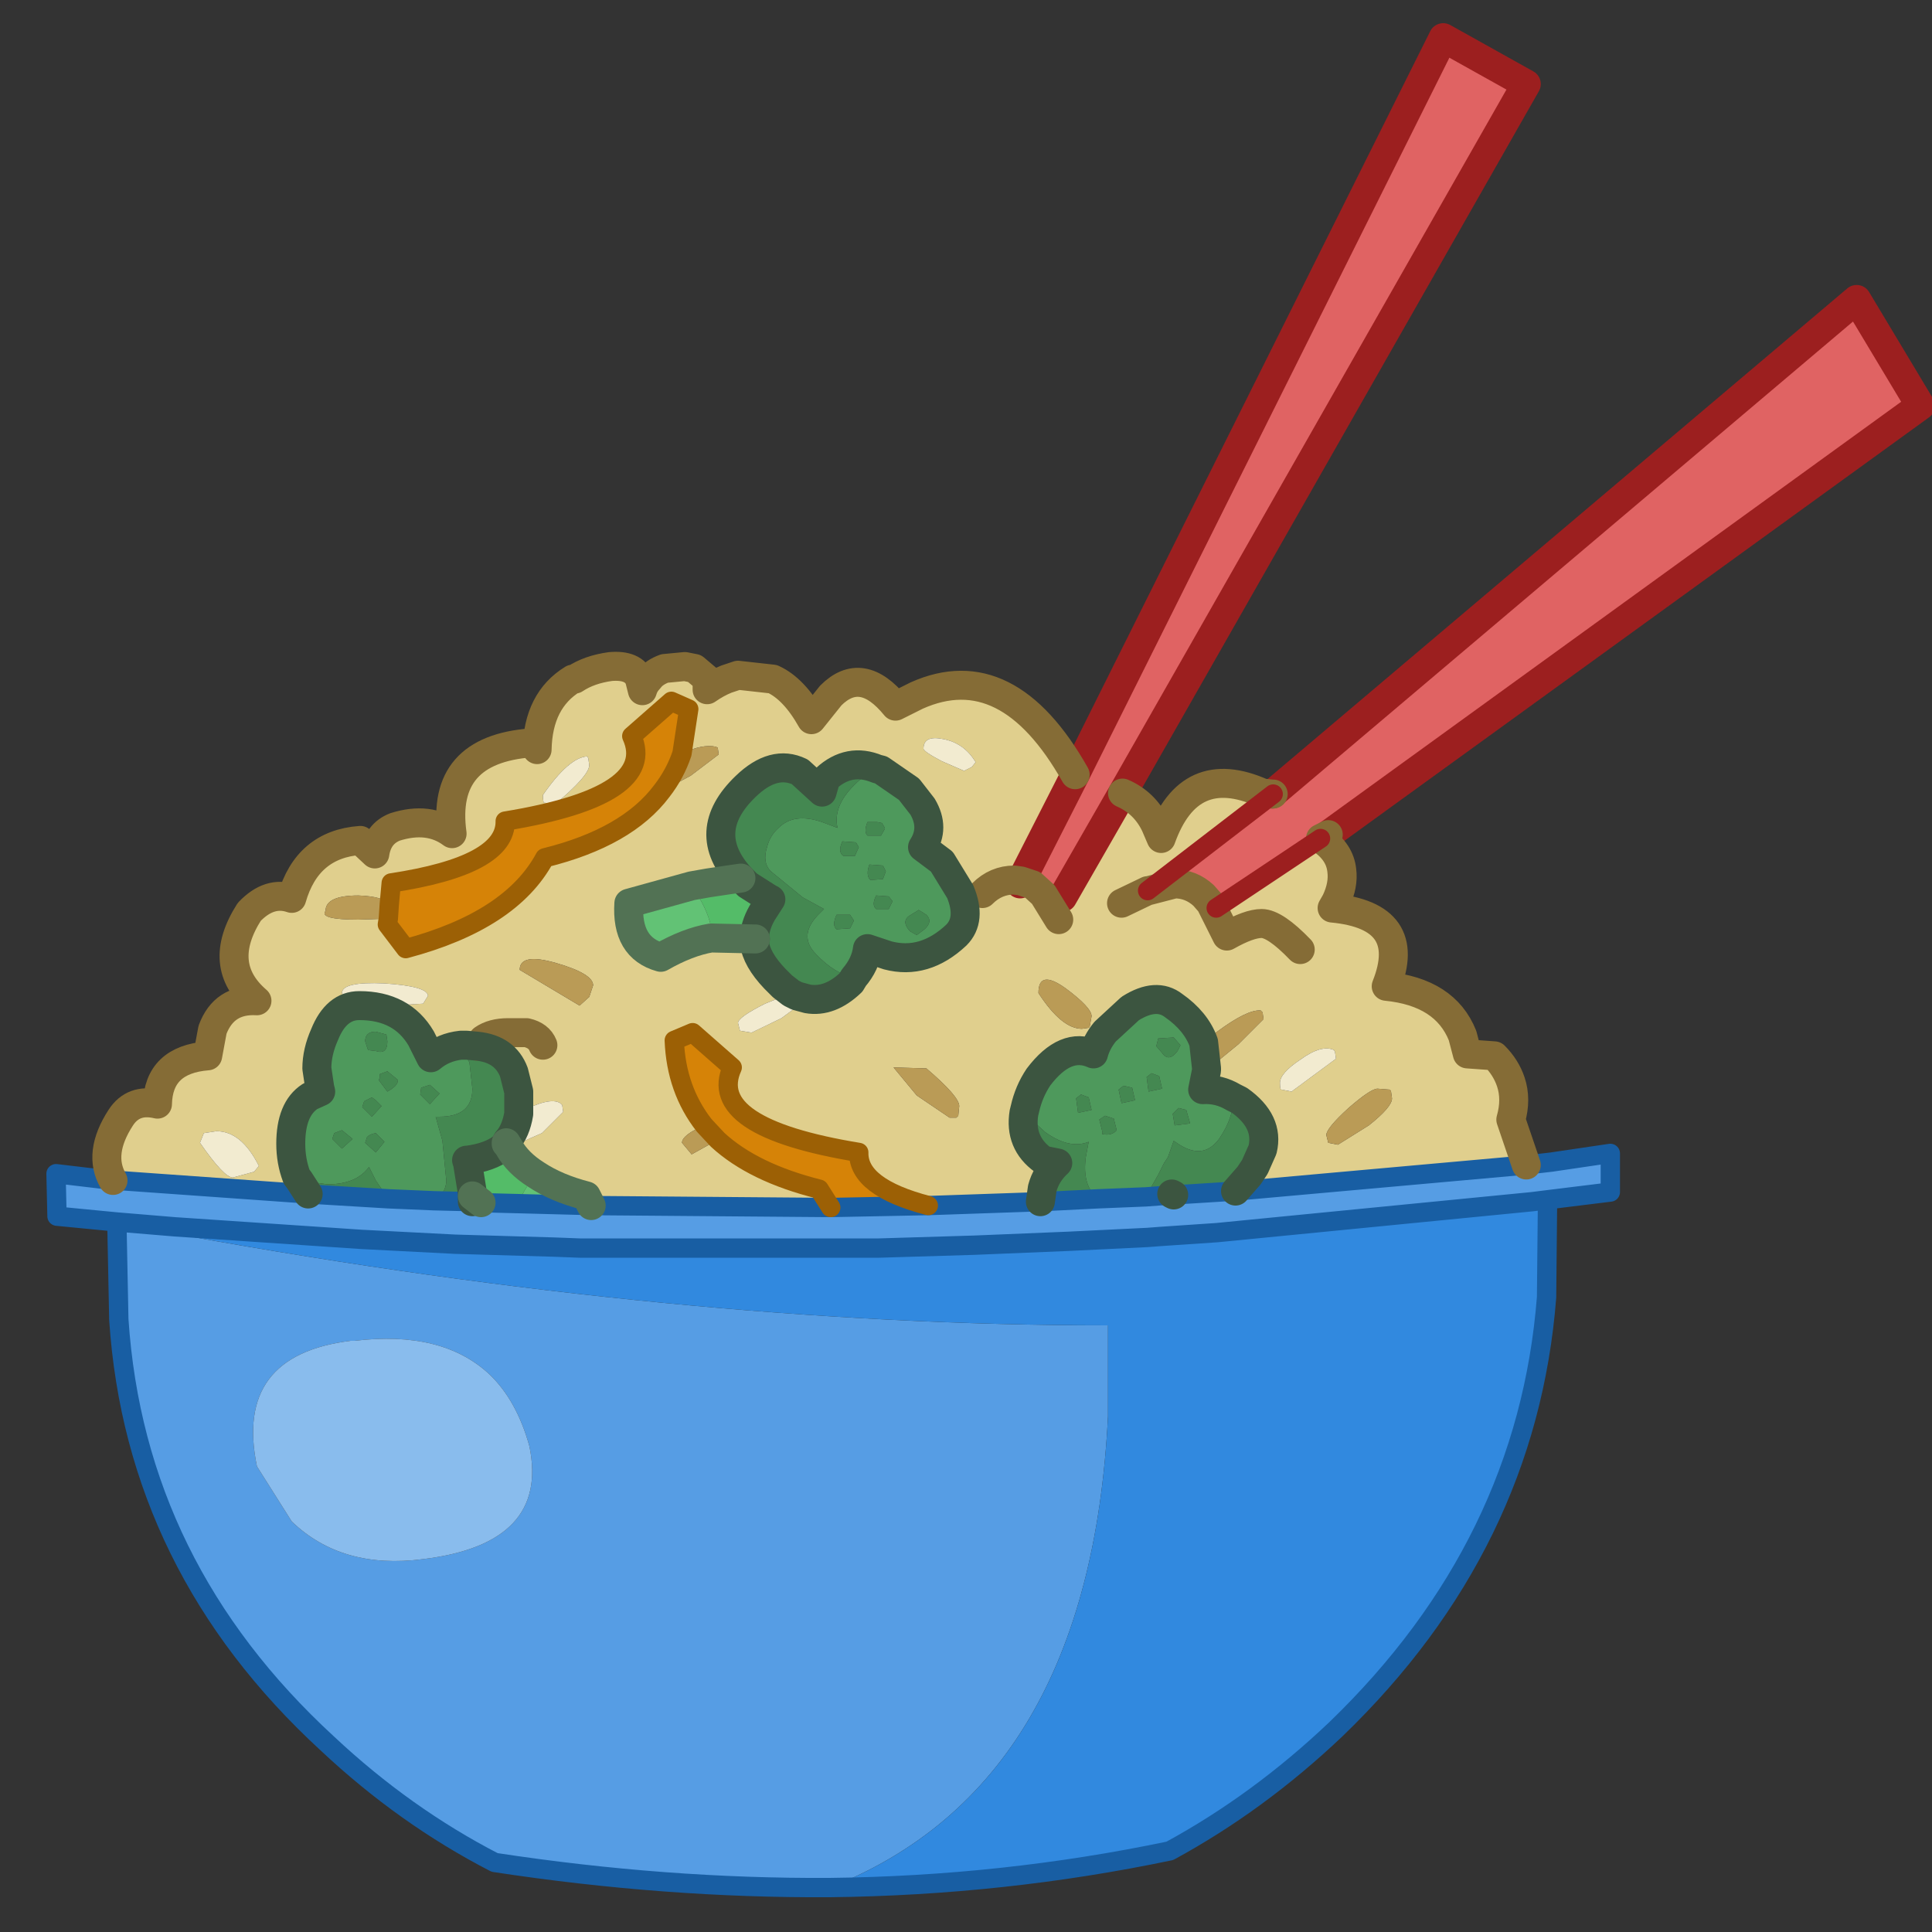 <svg id="f4" width="100" height="100" xmlns="http://www.w3.org/2000/svg" xmlns:xlink="http://www.w3.org/1999/xlink">
  <rect width="100%" height="100%" fill="#333333" stroke="none"/>
  <defs/>
  <g id="f4_layer_001">
    <path stroke="none" fill="#e06363" d="M65.85 41.1 L96.1 15.5 99.4 21 68.75 43.2 68.35 43.4 62.95 47 62.65 46.65 62.3 46.35 Q61.65 45.75 60.8 45.75 L59.45 46.1 60.8 45.75 Q61.65 45.75 62.3 46.35 L60.4 46 59.45 46.1 59.4 46.1 65.9 41.1 65.85 41.1 M55.65 40.1 L74.7 1.95 79 4.35 58.1 41.05 55 46.45 Q54.2 45.95 53.45 45.8 L52.8 45.75 52.85 45.6 53.45 45.8 52.85 45.6 55.65 40.1" id="f4_path_001"/>
    <path stroke="none" fill="#569de4" d="M79 60.3 L80.3 60.15 83.35 59.7 83.35 61.7 80.1 62.1 79.3 62.2 63 63.8 60.05 64 59.4 64.05 55.3 64.25 50.45 64.45 45.5 64.6 30 64.6 28.7 64.55 23.55 64.4 18.7 64.15 9.05 63.5 6.05 63.25 2.95 62.95 2.9 60.75 5.85 61.1 6.1 61.1 15.95 61.8 20.1 62.05 22.45 62.15 24.45 62.2 24.9 62.25 26.85 62.3 30.6 62.4 43 62.5 48.05 62.4 53.85 62.2 56.85 62.05 59.3 61.95 60.65 61.85 60.75 61.85 63.95 61.65 79 60.3 M42.95 97.7 Q34.45 97.75 25.6 96.4 20.95 94 16.95 90.25 7 81.1 6.15 68.3 L6.05 63.3 9.55 63.95 Q35.25 68.6 57.35 68.6 L57.35 73.3 Q56.4 92.4 42.95 97.7 M18.35 69.4 L18.15 69.4 Q12.1 70.15 13.3 75.9 L15.1 78.75 Q17.7 81.25 21.9 80.7 28.45 79.9 27.4 74.85 26.75 72.5 25.35 71.15 22.9 68.85 18.35 69.4" id="f4_path_002"/>
    <path stroke="none" fill="#e0cf8d" d="M65.85 41.1 L65.9 41.1 59.4 46.1 59.45 46.1 60.4 46 62.3 46.35 62.65 46.65 62.95 47 68.35 43.4 68.4 43.45 Q69.35 44.1 69.45 45.05 69.55 45.8 69.15 46.65 L68.95 47 Q73.2 47.4 71.75 51.05 74.8 51.35 75.7 53.6 L75.95 54.55 77.35 54.65 Q77.95 55.25 78.2 56 78.5 56.9 78.2 57.95 L79 60.3 63.95 61.65 64.65 60.85 64.95 60.4 65.35 59.5 Q65.7 58.05 64.15 56.95 L63.85 56.8 Q63.1 56.35 62.25 56.4 L62.45 55.4 64.1 54.05 65.4 52.75 65.35 52.4 65.25 52.3 Q64.55 52.25 63 53.4 L62.3 53.95 Q61.9 52.85 60.75 52.05 59.85 51.35 58.5 52.2 L57.2 53.4 Q56.75 53.95 56.6 54.55 55.15 53.9 53.75 55.75 53.25 56.5 53.05 57.4 L53 57.6 Q52.75 59.15 54 60.05 L54.75 60.2 Q54.15 60.75 53.95 61.5 L53.85 62.2 48.05 62.4 Q44.4 61.45 44.45 59.65 36.5 58.35 37.9 55.25 L35.85 53.45 34.9 53.85 Q35 56.4 36.45 58.25 35.3 58.75 35.3 59.15 L35.8 59.75 Q36.6 59.3 37.15 59 39 60.7 42.4 61.55 L43 62.5 30.6 62.4 30.35 61.9 Q28.8 61.5 27.75 60.8 26.8 60.2 26.35 59.4 L28.05 58.65 29.15 57.55 29.1 57.2 29 57.1 Q28.45 56.75 26.85 57.6 L26.85 57.65 26.85 57 26.85 56.5 26.6 55.5 Q26.15 54.3 24.7 54.15 L24.15 54.1 23.85 54.1 Q22.95 54.2 22.3 54.75 L21.8 53.75 Q20.8 52.05 18.6 52.05 17.4 52.05 16.8 53.55 16.4 54.45 16.4 55.3 L16.55 56.3 Q16.1 56.45 16.05 56.75 15.05 57.4 15.05 59.2 15.05 60.1 15.35 60.9 L15.5 61.1 15.95 61.8 6.1 61.1 5.85 61.1 Q5.05 59.7 6.25 57.85 6.9 56.85 8.15 57.15 8.2 54.85 10.75 54.65 L11 53.3 Q11.6 51.7 13.3 51.8 11.15 49.95 12.9 47.2 13.95 46.1 15.1 46.5 15.9 43.7 18.65 43.5 L19.4 44.2 Q19.55 43.15 20.45 42.8 22.2 42.25 23.4 43.15 22.8 38.8 27.5 38.45 L27.8 38.8 Q27.85 36.25 29.65 35.15 L29.75 35.15 Q30.5 34.65 31.6 34.5 32.8 34.4 33.1 35.15 L33.25 35.75 Q33.35 35.4 33.6 35.15 33.85 34.8 34.4 34.6 L35.45 34.5 35.95 34.6 36.6 35.15 36.6 35.7 Q37.1 35.35 37.6 35.15 L38.2 34.95 40 35.15 Q41.1 35.65 42 37.25 L43 36 Q44.6 34.4 46.35 36.55 L47.45 36 Q52.15 33.9 55.65 40.1 L52.85 45.6 52.8 45.75 53.45 45.8 Q54.2 45.95 55 46.45 L58.1 41.05 Q59.25 41.55 59.8 42.7 L60.1 43.4 Q61.55 39.35 65.35 41.05 L65.85 41.1 M49.9 39.9 L50.3 39.7 50.5 39.45 Q49.9 38.45 48.8 38.25 47.8 38.05 47.8 38.75 47.8 38.9 48.75 39.4 L49.9 39.9 M47.75 41.75 L47.95 41.4 Q47.95 40.4 47.05 40.85 L45.6 39.85 45.4 39.8 Q43.95 39.2 42.75 40.3 L42.55 41 41.4 39.95 Q40.05 39.3 38.6 40.7 36.15 43.05 38.35 45.45 L37.65 45.55 36.65 45.7 35.8 45.85 32.55 46.75 Q32.4 49.05 34.2 49.55 35.6 48.75 36.8 48.55 L39.05 48.6 39.1 48.6 39.05 48.8 Q39.15 49.65 40.1 50.65 L40.5 51.05 40.95 51.4 39.6 51.95 Q38.2 52.65 38.2 52.95 L38.3 53.35 38.9 53.45 40.45 52.7 41.8 51.7 Q42.95 51.9 44.05 50.85 L44.2 50.6 Q44.8 49.9 44.9 49.1 L45.95 49.45 Q47.85 49.95 49.5 48.4 50.3 47.6 49.7 46.15 L48.75 44.6 47.75 43.85 Q48.4 42.85 47.75 41.75 M52.85 45.6 L52.5 45.55 Q51.55 45.55 50.85 46.25 51.55 45.55 52.5 45.55 L52.85 45.6 M54.8 47.6 L54 46.3 53.45 45.8 54 46.3 54.8 47.6 M58.05 46.75 L59.3 46.15 59.4 46.1 59.3 46.15 58.05 46.75 M67.3 49.15 Q66 47.8 65.3 47.8 64.65 47.8 63.5 48.45 L62.65 46.75 62.3 46.35 62.65 46.75 63.5 48.45 Q64.65 47.8 65.3 47.8 66 47.8 67.3 49.15 M20.1 47.55 L20.05 47.85 21 49.1 Q26.45 47.65 28.2 44.4 32.45 43.35 34.25 40.95 L35.75 40.15 37.2 39.05 37.15 38.7 37.05 38.65 Q36.35 38.5 35.3 39 L35.65 36.7 34.75 36.3 32.7 38.1 Q34.1 41.2 26.15 42.5 26.2 44.8 20.25 45.7 L20.15 46.8 Q19.85 46.4 18.55 46.35 16.85 46.35 16.85 47.15 16.5 47.6 18.55 47.6 L20.05 47.55 20.1 47.55 M28.1 41.15 Q28.1 41.6 28.2 41.55 L28.7 41.65 Q30.5 40.15 30.5 39.6 L30.45 39.25 30.4 39.15 Q29.45 39.2 28.1 41.15 M30.5 51.6 L30.7 51 Q30.7 50.4 28.8 49.85 26.9 49.3 26.9 50.2 L30 52.05 30.5 51.6 M28.1 54.1 Q27.9 53.6 27.25 53.45 L26.3 53.45 Q25.5 53.45 25 53.8 L24.7 54.15 25 53.8 Q25.5 53.45 26.3 53.45 L27.25 53.45 Q27.9 53.6 28.1 54.1 M21.9 51.95 L22.15 51.55 Q22.15 51.05 19.9 50.9 17.7 50.8 17.7 51.4 L17.9 51.8 20.15 52.05 21.9 51.95 M24.2 60.05 L24.2 60.2 24.15 60.05 24.2 60.05 M24.45 61.9 L24.9 62.25 24.45 62.2 24.45 61.9 M12.05 60.95 L13.15 60.65 13.4 60.35 Q12.5 58.55 11.2 58.55 L10.55 58.65 10.35 59.15 Q11.6 60.95 12.05 60.95 M72.05 56.85 L72 56.5 71.95 56.4 71.3 56.35 Q70.95 56.35 69.8 57.35 68.65 58.4 68.65 58.75 L68.75 59.15 69.25 59.25 70.85 58.25 Q72.05 57.3 72.05 56.85 M69.15 54.8 L69.1 54.45 69.05 54.35 Q68.4 54.05 67.3 54.85 66.25 55.55 66.25 56.05 66.25 56.45 66.35 56.4 L66.85 56.5 69.15 54.8 M56.4 53.15 L56.5 52.6 Q56.5 52.15 55.15 51.15 53.75 50.15 53.75 51.4 54.95 53.25 56 53.25 L56.35 53.2 56.4 53.15 M47.95 55.3 L46.25 55.25 47.45 56.7 49.15 57.85 49.5 57.85 49.6 57.75 49.65 57.25 Q49.65 56.75 47.95 55.3" id="f4_path_003"/>
    <path stroke="none" fill="#f2ebd0" d="M49.9 39.9 L48.75 39.4 Q47.8 38.9 47.8 38.75 47.8 38.05 48.8 38.25 49.9 38.45 50.5 39.45 L50.3 39.7 49.9 39.9 M41.8 51.7 L40.45 52.7 38.9 53.45 38.3 53.35 38.2 52.95 Q38.2 52.65 39.6 51.95 L40.95 51.4 41.25 51.55 41.8 51.7 M28.1 41.15 Q29.45 39.2 30.4 39.15 L30.45 39.25 30.5 39.6 Q30.5 40.15 28.7 41.65 L28.2 41.55 Q28.1 41.6 28.1 41.15 M26.85 57.65 L26.85 57.6 Q28.45 56.75 29 57.1 L29.1 57.2 29.15 57.55 28.05 58.65 26.35 59.4 26.2 59.15 26.25 59.05 Q26.7 58.55 26.85 57.65 M21.9 51.95 L20.15 52.05 17.9 51.8 17.7 51.4 Q17.7 50.8 19.9 50.9 22.15 51.05 22.15 51.55 L21.9 51.95 M12.05 60.95 Q11.6 60.95 10.35 59.15 L10.55 58.65 11.2 58.55 Q12.5 58.55 13.4 60.35 L13.15 60.65 12.05 60.95 M69.15 54.8 L66.85 56.5 66.35 56.4 Q66.25 56.45 66.25 56.05 66.25 55.55 67.3 54.85 68.4 54.05 69.05 54.35 L69.1 54.45 69.15 54.8" id="f4_path_004"/>
    <path stroke="none" fill="#ba9b56" d="M47.05 40.85 Q47.95 40.4 47.95 41.4 L47.75 41.75 47.05 40.85 M34.25 40.95 Q34.95 40.05 35.3 39 36.35 38.5 37.05 38.65 L37.15 38.7 37.2 39.05 35.75 40.15 34.25 40.95 M20.15 46.8 L20.1 47.55 20.05 47.55 18.55 47.6 Q16.5 47.6 16.85 47.15 16.85 46.35 18.55 46.35 19.85 46.4 20.15 46.8 M62.3 53.95 L63 53.4 Q64.55 52.25 65.25 52.3 L65.35 52.4 65.4 52.75 64.1 54.05 62.45 55.4 62.45 55.3 62.3 53.95 M30.5 51.6 L30 52.05 26.9 50.2 Q26.9 49.3 28.8 49.85 30.7 50.4 30.7 51 L30.5 51.6 M36.45 58.25 L37.15 59 Q36.6 59.3 35.8 59.75 L35.3 59.15 Q35.3 58.75 36.45 58.25 M16.55 56.3 L16.6 56.5 16.05 56.75 Q16.1 56.45 16.55 56.3 M72.05 56.85 Q72.05 57.3 70.85 58.25 L69.25 59.25 68.75 59.15 68.65 58.75 Q68.65 58.4 69.8 57.35 70.95 56.35 71.3 56.35 L71.95 56.4 72 56.5 72.05 56.85 M56.4 53.15 L56.35 53.2 56 53.25 Q54.95 53.25 53.75 51.4 53.75 50.15 55.15 51.15 56.5 52.15 56.5 52.6 L56.4 53.15 M47.95 55.3 Q49.65 56.75 49.65 57.25 L49.6 57.75 49.5 57.85 49.15 57.85 47.45 56.7 46.25 55.25 47.95 55.3" id="f4_path_005"/>
    <path stroke="none" fill="#4e995c" d="M45.6 43.25 L45.8 42.9 45.8 42.85 45.65 42.6 45.4 42.55 44.9 42.55 Q44.7 43.05 44.9 43.25 L45.6 43.25 M47.75 41.75 Q48.4 42.85 47.75 43.85 L48.75 44.6 49.7 46.15 Q50.3 47.6 49.5 48.4 47.85 49.95 45.95 49.45 L44.9 49.1 Q44.8 49.9 44.2 50.6 43.2 50.4 42.25 49.4 41.25 48.4 42.45 47.25 L42.65 47.05 41.55 46.45 39.9 45.1 Q39.45 44.65 39.7 43.85 39.85 43.25 40.3 42.85 41.1 42.05 42.55 42.55 L43.35 42.85 Q43.1 41.75 44.2 40.65 44.9 39.95 45.4 39.8 L45.6 39.85 47.05 40.85 47.75 41.75 M47.15 47.35 Q46.6 47.65 47.1 48.2 L47.45 48.4 47.85 48.1 Q48.3 47.7 47.95 47.35 L47.55 47.1 47.15 47.35 M45.35 46.35 Q45.1 46.85 45.35 47.05 L46 47.05 46.2 46.65 46 46.4 45.35 46.35 M44 47.35 L43.3 47.35 Q43.05 47.9 43.3 48.1 L44 48.05 44.2 47.65 44 47.35 M45 44.75 Q44.8 45.3 45.05 45.55 L45.7 45.5 45.85 45.1 45.7 44.8 45 44.75 M44.25 44.3 L44.45 43.85 44.3 43.6 43.6 43.55 Q43.35 44.1 43.65 44.3 L44.25 44.3 M53 57.6 L53.05 57.4 Q53.25 56.5 53.75 55.75 55.15 53.9 56.6 54.55 56.75 53.95 57.2 53.4 L58.5 52.2 Q59.85 51.35 60.75 52.05 61.9 52.85 62.3 53.95 L62.45 55.3 62.45 55.4 62.25 56.4 Q63.1 56.35 63.85 56.8 63.85 57.85 63.1 58.95 62.25 60.1 60.9 59.15 L60.75 59.05 60.45 59.9 60.25 60.2 59.95 60.8 59.3 61.95 56.85 62.05 Q56 61.4 56.2 59.9 L56.35 59.1 Q55.35 59.5 54.1 58.6 L53 57.6 M16.55 56.3 L16.4 55.3 Q16.4 54.45 16.8 53.55 17.4 52.05 18.6 52.05 20.8 52.05 21.8 53.75 L22.3 54.75 Q22.95 54.2 23.85 54.1 L24.3 55 24.45 56.35 Q24.45 57.8 22.75 57.8 L22.55 57.8 22.9 59.05 23.1 61.1 Q23.1 61.75 22.45 62.15 L20.1 62.05 19.45 61.1 19.1 60.4 Q18.45 61.3 16.95 61.3 L15.5 61.1 15.35 60.9 Q15.05 60.1 15.05 59.2 15.05 57.4 16.05 56.75 L16.6 56.5 16.55 56.3 M22.25 57.15 L22.75 56.6 22.25 56.15 21.8 56.3 21.75 56.65 22.25 57.15 M20.05 55.45 L19.65 55.6 19.65 55.8 19.6 55.9 20.05 56.5 Q20.6 56.2 20.6 55.9 L20.05 55.45 M20 53.55 L19.45 53.4 Q18.9 53.4 18.9 53.9 L19.05 54.35 19.45 54.4 Q20.05 54.6 20.05 53.9 L20 53.55 M17.7 58.5 L17.3 58.65 17.2 58.95 17.7 59.45 18.25 58.95 17.7 58.5 M19.45 56.95 L19.25 56.8 18.85 57 18.75 57.3 19.25 57.8 19.75 57.25 19.45 56.95 M18.9 59.15 L19.45 59.65 19.9 59.1 19.45 58.65 Q19.15 58.7 19 58.85 L18.9 59.15 M60.95 54.4 L61.1 54.1 60.75 53.7 59.95 53.75 59.85 54.15 60.15 54.5 Q60.5 55 60.95 54.4 M61.4 57.45 L61 57.35 60.7 57.65 60.8 58.25 61.6 58.15 61.4 57.45 M57.8 58.5 L57.65 57.9 57.2 57.75 56.9 57.95 57.05 58.55 57.05 58.7 Q57.55 58.8 57.8 58.5 M56.35 56.8 L55.95 56.65 55.7 56.85 55.8 57.6 56.5 57.45 56.35 56.8 M58.75 56.95 L58.6 56.3 58.15 56.2 57.9 56.4 58.05 57.1 58.75 56.95 M59.45 56.5 L60.15 56.35 60 55.7 59.6 55.55 59.35 55.75 59.45 56.5" id="f4_path_006"/>
    <path stroke="none" fill="#448851" d="M59.45 56.5 L59.35 55.75 59.6 55.55 60 55.7 60.15 56.35 59.45 56.5 M45.6 43.25 L44.9 43.25 Q44.7 43.05 44.9 42.55 L45.4 42.55 45.65 42.6 45.8 42.85 45.8 42.9 45.6 43.25 M44.2 50.6 L44.05 50.85 Q42.95 51.9 41.8 51.7 L41.25 51.55 40.95 51.4 40.5 51.05 40.1 50.65 Q39.15 49.65 39.05 48.8 L39.1 48.6 39.05 48.6 Q39.05 47.95 39.45 47.25 L39.9 46.55 39.8 46.5 38.7 45.8 38.5 45.6 38.35 45.45 Q36.15 43.05 38.6 40.7 40.05 39.3 41.4 39.95 L42.55 41 42.75 40.3 Q43.95 39.2 45.4 39.8 44.9 39.95 44.2 40.65 43.1 41.75 43.35 42.85 L42.55 42.55 Q41.1 42.05 40.3 42.85 39.85 43.25 39.7 43.85 39.45 44.65 39.9 45.1 L41.55 46.45 42.65 47.05 42.45 47.25 Q41.25 48.4 42.25 49.4 43.2 50.4 44.2 50.6 M44.25 44.3 L43.65 44.3 Q43.35 44.1 43.6 43.55 L44.3 43.6 44.45 43.85 44.25 44.3 M45 44.75 L45.7 44.8 45.85 45.1 45.7 45.5 45.05 45.55 Q44.8 45.3 45 44.75 M44 47.35 L44.2 47.65 44 48.05 43.3 48.1 Q43.05 47.9 43.3 47.35 L44 47.35 M45.35 46.35 L46 46.4 46.2 46.65 46 47.05 45.35 47.05 Q45.1 46.85 45.35 46.35 M47.15 47.35 L47.55 47.1 47.95 47.35 Q48.3 47.7 47.85 48.1 L47.45 48.4 47.1 48.2 Q46.6 47.65 47.15 47.35 M53.85 62.2 L53.95 61.5 Q54.15 60.75 54.75 60.2 L54 60.05 Q52.75 59.15 53 57.6 L54.1 58.6 Q55.35 59.5 56.35 59.1 L56.2 59.9 Q56 61.4 56.85 62.05 L53.85 62.2 M63.85 56.8 L64.15 56.95 Q65.7 58.05 65.35 59.5 L64.95 60.4 64.65 60.85 63.95 61.65 60.75 61.85 60.65 61.8 60.65 61.85 59.3 61.95 59.95 60.8 60.25 60.2 60.45 59.9 60.75 59.05 60.9 59.15 Q62.25 60.1 63.1 58.95 63.85 57.85 63.85 56.8 M15.5 61.1 L16.95 61.3 Q18.45 61.3 19.1 60.4 L19.45 61.1 20.1 62.05 15.95 61.8 15.5 61.1 M22.45 62.15 Q23.1 61.75 23.1 61.1 L22.9 59.05 22.55 57.8 22.75 57.8 Q24.45 57.8 24.45 56.35 L24.3 55 23.85 54.1 24.15 54.1 24.7 54.15 Q26.15 54.3 26.6 55.5 L26.85 56.5 26.85 57 26.85 57.65 Q26.7 58.55 26.25 59.05 L26.2 59.15 26.2 59.2 26 59.4 Q25.35 59.9 24.2 60.05 L24.15 60.05 24.2 60.2 24.45 61.75 24.45 61.9 24.45 62.2 22.45 62.15 M22.25 57.15 L21.75 56.65 21.8 56.3 22.25 56.15 22.75 56.6 22.25 57.15 M20 53.55 L20.05 53.9 Q20.05 54.6 19.45 54.4 L19.05 54.35 18.9 53.9 Q18.9 53.4 19.45 53.4 L20 53.55 M20.05 55.45 L20.6 55.9 Q20.6 56.2 20.05 56.5 L19.6 55.9 19.65 55.8 19.65 55.6 20.05 55.45 M19.45 56.95 L19.75 57.25 19.25 57.8 18.75 57.3 18.85 57 19.25 56.8 19.45 56.95 M17.7 58.5 L18.25 58.95 17.7 59.45 17.2 58.95 17.3 58.65 17.7 58.5 M18.9 59.15 L19 58.85 Q19.15 58.7 19.45 58.65 L19.9 59.1 19.45 59.65 18.9 59.15 M60.95 54.4 Q60.5 55 60.15 54.5 L59.85 54.15 59.95 53.75 60.75 53.7 61.1 54.1 60.95 54.4 M61.4 57.45 L61.6 58.15 60.8 58.25 60.7 57.65 61 57.35 61.4 57.45 M58.75 56.95 L58.05 57.1 57.9 56.4 58.15 56.2 58.6 56.3 58.75 56.95 M56.35 56.8 L56.5 57.45 55.8 57.6 55.7 56.85 55.95 56.65 56.35 56.8 M57.8 58.5 Q57.55 58.8 57.05 58.7 L57.05 58.55 56.9 57.95 57.2 57.75 57.65 57.9 57.8 58.5" id="f4_path_007"/>
    <path stroke="none" fill="#ca9f3e" d="M68.35 43.4 L68.75 43.2 68.4 43.45 68.35 43.4" id="f4_path_008"/>
    <path stroke="none" fill="#d68307" d="M34.25 40.95 Q32.45 43.35 28.2 44.4 26.45 47.65 21 49.1 L20.05 47.85 20.1 47.55 20.15 46.8 20.25 45.7 Q26.2 44.8 26.15 42.5 34.1 41.2 32.7 38.1 L34.75 36.3 35.65 36.7 35.3 39 Q34.95 40.05 34.25 40.95 M36.45 58.25 Q35 56.4 34.9 53.85 L35.85 53.45 37.9 55.25 Q36.5 58.35 44.45 59.65 44.4 61.45 48.05 62.4 L43 62.5 42.4 61.55 Q39 60.7 37.15 59 L36.45 58.25" id="f4_path_009"/>
    <path stroke="none" fill="#54bc68" d="M39.05 48.6 L36.8 48.55 36.8 47.95 Q36.6 47 35.8 45.85 L36.65 45.7 37.65 45.55 38.35 45.45 38.5 45.6 38.7 45.8 39.8 46.5 39.9 46.55 39.45 47.25 Q39.05 47.95 39.05 48.6 M26.35 59.4 Q26.8 60.2 27.75 60.8 L27.4 61.25 Q27.05 61.7 26.85 62.3 L24.9 62.25 24.45 61.9 24.45 61.75 24.2 60.2 24.2 60.05 Q25.35 59.9 26 59.4 L26.2 59.2 26.2 59.15 26.35 59.4 M60.65 61.85 L60.65 61.8 60.75 61.85 60.65 61.85" id="f4_path_010"/>
    <path stroke="none" fill="#62c275" d="M36.8 48.55 Q35.6 48.75 34.2 49.55 32.4 49.05 32.55 46.75 L35.8 45.85 Q36.6 47 36.8 47.95 L36.8 48.55 M27.75 60.8 Q28.8 61.5 30.35 61.9 L30.6 62.4 26.85 62.3 Q27.05 61.7 27.4 61.25 L27.75 60.8" id="f4_path_011"/>
    <path stroke="none" fill="#3189df" d="M80.1 62.1 L80.05 67.15 Q79.05 79.95 69.15 89.5 65.15 93.3 60.55 95.8 51.95 97.6 42.95 97.7 56.4 92.4 57.35 73.3 L57.35 68.6 Q35.25 68.6 9.55 63.95 L6.05 63.3 6.05 63.25 9.05 63.5 18.7 64.15 23.55 64.4 28.7 64.55 30 64.6 45.5 64.6 50.45 64.45 55.3 64.25 59.4 64.05 60.05 64 63 63.8 79.3 62.2 80.1 62.1" id="f4_path_012"/>
    <path stroke="none" fill="#89bced" d="M18.35 69.4 Q22.9 68.85 25.35 71.15 26.75 72.5 27.4 74.85 28.45 79.9 21.9 80.7 17.7 81.25 15.1 78.75 L13.3 75.9 Q12.1 70.15 18.15 69.4 L18.35 69.4" id="f4_path_013"/>
    <path fill="none" stroke="#9c1f1f" stroke-width="1.5" stroke-linecap="round" stroke-linejoin="round" d="M68.75 43.2 L99.4 21 96.1 15.5 65.85 41.1 M55.65 40.1 L74.7 1.95 79 4.35 58.1 41.05 55 46.45 M52.85 45.6 L55.65 40.1 M52.85 45.6 L52.8 45.75" id="f4_path_014"/>
    <path fill="none" stroke="#185ea3" stroke-width="1" stroke-linecap="round" stroke-linejoin="round" d="M79 60.3 L80.3 60.15 83.35 59.7 83.35 61.7 80.1 62.1 80.05 67.15 Q79.05 79.95 69.15 89.5 65.15 93.3 60.55 95.8 51.95 97.6 42.95 97.7 34.45 97.75 25.6 96.4 20.95 94 16.95 90.25 7 81.1 6.15 68.3 L6.05 63.3 6.05 63.25 2.95 62.95 2.9 60.75 5.85 61.1 6.1 61.1 15.95 61.8 20.1 62.05 22.45 62.15 24.45 62.2 24.9 62.25 26.85 62.3 30.6 62.4 43 62.5 48.05 62.4 53.85 62.2 56.85 62.05 59.3 61.95 60.65 61.85 M63.95 61.65 L79 60.3 M80.1 62.1 L79.3 62.2 63 63.8 60.05 64 59.4 64.05 55.3 64.25 50.45 64.45 45.5 64.6 30 64.6 28.7 64.55 23.55 64.4 18.7 64.15 9.05 63.5 6.05 63.25 M60.75 61.85 L63.95 61.65 M60.75 61.85 L60.65 61.85" id="f4_path_015"/>
    <path fill="none" stroke="#856c36" stroke-width="1.5" stroke-linecap="round" stroke-linejoin="round" d="M65.85 41.1 L65.9 41.1 M59.4 46.1 L59.45 46.1 60.8 45.75 Q61.65 45.75 62.3 46.35 L62.65 46.75 63.5 48.45 Q64.65 47.8 65.3 47.8 66 47.8 67.3 49.15 M68.35 43.4 L68.75 43.2 68.4 43.45 Q69.35 44.1 69.45 45.05 69.55 45.8 69.15 46.65 L68.95 47 Q73.2 47.4 71.75 51.05 74.8 51.35 75.7 53.6 L75.95 54.55 77.35 54.65 Q77.95 55.25 78.2 56 78.5 56.9 78.2 57.95 L79 60.3 M5.85 61.1 Q5.05 59.7 6.25 57.85 6.9 56.85 8.15 57.15 8.2 54.85 10.75 54.65 L11 53.3 Q11.6 51.7 13.3 51.8 11.15 49.95 12.9 47.2 13.95 46.1 15.1 46.5 15.9 43.7 18.65 43.5 L19.4 44.2 Q19.55 43.15 20.45 42.8 22.2 42.25 23.4 43.15 22.8 38.8 27.5 38.45 L27.8 38.8 Q27.85 36.25 29.65 35.15 L29.75 35.15 Q30.5 34.65 31.6 34.5 32.8 34.4 33.1 35.15 L33.25 35.75 Q33.35 35.4 33.6 35.15 33.85 34.8 34.4 34.6 L35.45 34.5 35.95 34.6 36.6 35.15 36.6 35.7 Q37.1 35.35 37.6 35.15 L38.2 34.95 40 35.15 Q41.1 35.65 42 37.25 L43 36 Q44.6 34.4 46.35 36.55 L47.45 36 Q52.15 33.9 55.65 40.1 M58.1 41.05 Q59.25 41.55 59.8 42.7 L60.1 43.4 Q61.55 39.35 65.35 41.05 L65.85 41.1 M53.45 45.8 L54 46.3 54.8 47.6 M50.85 46.25 Q51.55 45.55 52.5 45.55 L52.85 45.6 M53.45 45.8 L52.85 45.6 M59.4 46.1 L59.3 46.15 58.05 46.75 M68.35 43.4 L68.4 43.45 M24.7 54.15 L25 53.8 Q25.5 53.45 26.3 53.45 L27.25 53.45 Q27.9 53.6 28.1 54.1" id="f4_path_016"/>
    <path fill="none" stroke="#3c5540" stroke-width="1.5" stroke-linecap="round" stroke-linejoin="round" d="M47.75 41.75 Q48.4 42.85 47.75 43.85 L48.75 44.6 49.7 46.15 Q50.3 47.6 49.5 48.4 47.85 49.95 45.95 49.45 L44.9 49.1 Q44.8 49.9 44.2 50.6 L44.05 50.85 Q42.95 51.9 41.8 51.7 L41.25 51.55 40.95 51.4 40.5 51.05 40.1 50.65 Q39.15 49.65 39.05 48.8 L39.1 48.6 M38.35 45.45 Q36.15 43.05 38.6 40.7 40.05 39.3 41.4 39.95 L42.55 41 42.75 40.3 Q43.95 39.2 45.4 39.8 L45.6 39.85 47.05 40.85 47.75 41.75 M38.35 45.45 L38.5 45.6 38.7 45.8 39.8 46.5 39.9 46.55 39.45 47.25 Q39.05 47.95 39.05 48.6 M53.85 62.2 L53.95 61.5 Q54.15 60.75 54.75 60.2 L54 60.05 Q52.75 59.15 53 57.6 L53.05 57.4 Q53.25 56.5 53.75 55.75 55.15 53.9 56.6 54.55 56.75 53.95 57.2 53.4 L58.5 52.2 Q59.85 51.35 60.75 52.05 61.9 52.85 62.3 53.95 L62.45 55.3 62.45 55.4 62.25 56.4 Q63.1 56.35 63.85 56.8 L64.15 56.95 Q65.7 58.05 65.35 59.5 L64.95 60.4 64.65 60.85 63.95 61.65 M23.85 54.1 Q22.95 54.2 22.3 54.75 L21.8 53.75 Q20.8 52.05 18.6 52.05 17.4 52.05 16.8 53.55 16.4 54.45 16.4 55.3 L16.55 56.3 16.6 56.5 16.05 56.75 Q15.05 57.4 15.05 59.2 15.05 60.1 15.35 60.9 L15.5 61.1 15.95 61.8 M23.85 54.1 L24.15 54.1 24.7 54.15 Q26.15 54.3 26.6 55.5 L26.85 56.5 26.85 57 26.85 57.65 M24.2 60.05 L24.15 60.05 24.2 60.2 24.45 61.75 24.45 61.9 M26.2 59.15 L26.25 59.05 Q26.7 58.55 26.85 57.65 M24.2 60.05 Q25.35 59.9 26 59.4 L26.2 59.2 M24.45 62.2 L24.45 61.9 M60.65 61.8 L60.75 61.85" id="f4_path_017"/>
    <path fill="none" stroke="#9c1f1f" stroke-width="1" stroke-linecap="round" stroke-linejoin="round" d="M65.9 41.1 L59.4 46.1 M62.95 47 L68.35 43.4" id="f4_path_018"/>
    <path fill="none" stroke="#9c6005" stroke-width="1" stroke-linecap="round" stroke-linejoin="round" d="M20.1 47.55 L20.05 47.85 21 49.1 Q26.45 47.65 28.2 44.4 32.45 43.35 34.25 40.95 34.95 40.05 35.3 39 L35.65 36.7 34.75 36.3 32.7 38.1 Q34.1 41.2 26.15 42.5 26.2 44.8 20.25 45.7 L20.15 46.8 20.1 47.55 M36.45 58.25 Q35 56.4 34.9 53.85 L35.85 53.45 37.9 55.25 Q36.5 58.35 44.45 59.65 44.4 61.45 48.05 62.4 M37.15 59 L36.45 58.25 M37.15 59 Q39 60.7 42.4 61.55 L43 62.5" id="f4_path_019"/>
    <path fill="none" stroke="#527254" stroke-width="1.5" stroke-linecap="round" stroke-linejoin="round" d="M39.1 48.6 L39.05 48.6 36.8 48.55 Q35.6 48.75 34.2 49.55 32.4 49.05 32.55 46.75 L35.8 45.85 36.65 45.7 37.65 45.55 38.35 45.45 M26.35 59.4 Q26.8 60.2 27.75 60.8 28.8 61.5 30.35 61.9 L30.6 62.4 M24.45 61.9 L24.9 62.25 M26.2 59.2 L26.2 59.15 26.35 59.4" id="f4_path_020"/>
  </g>
</svg>
